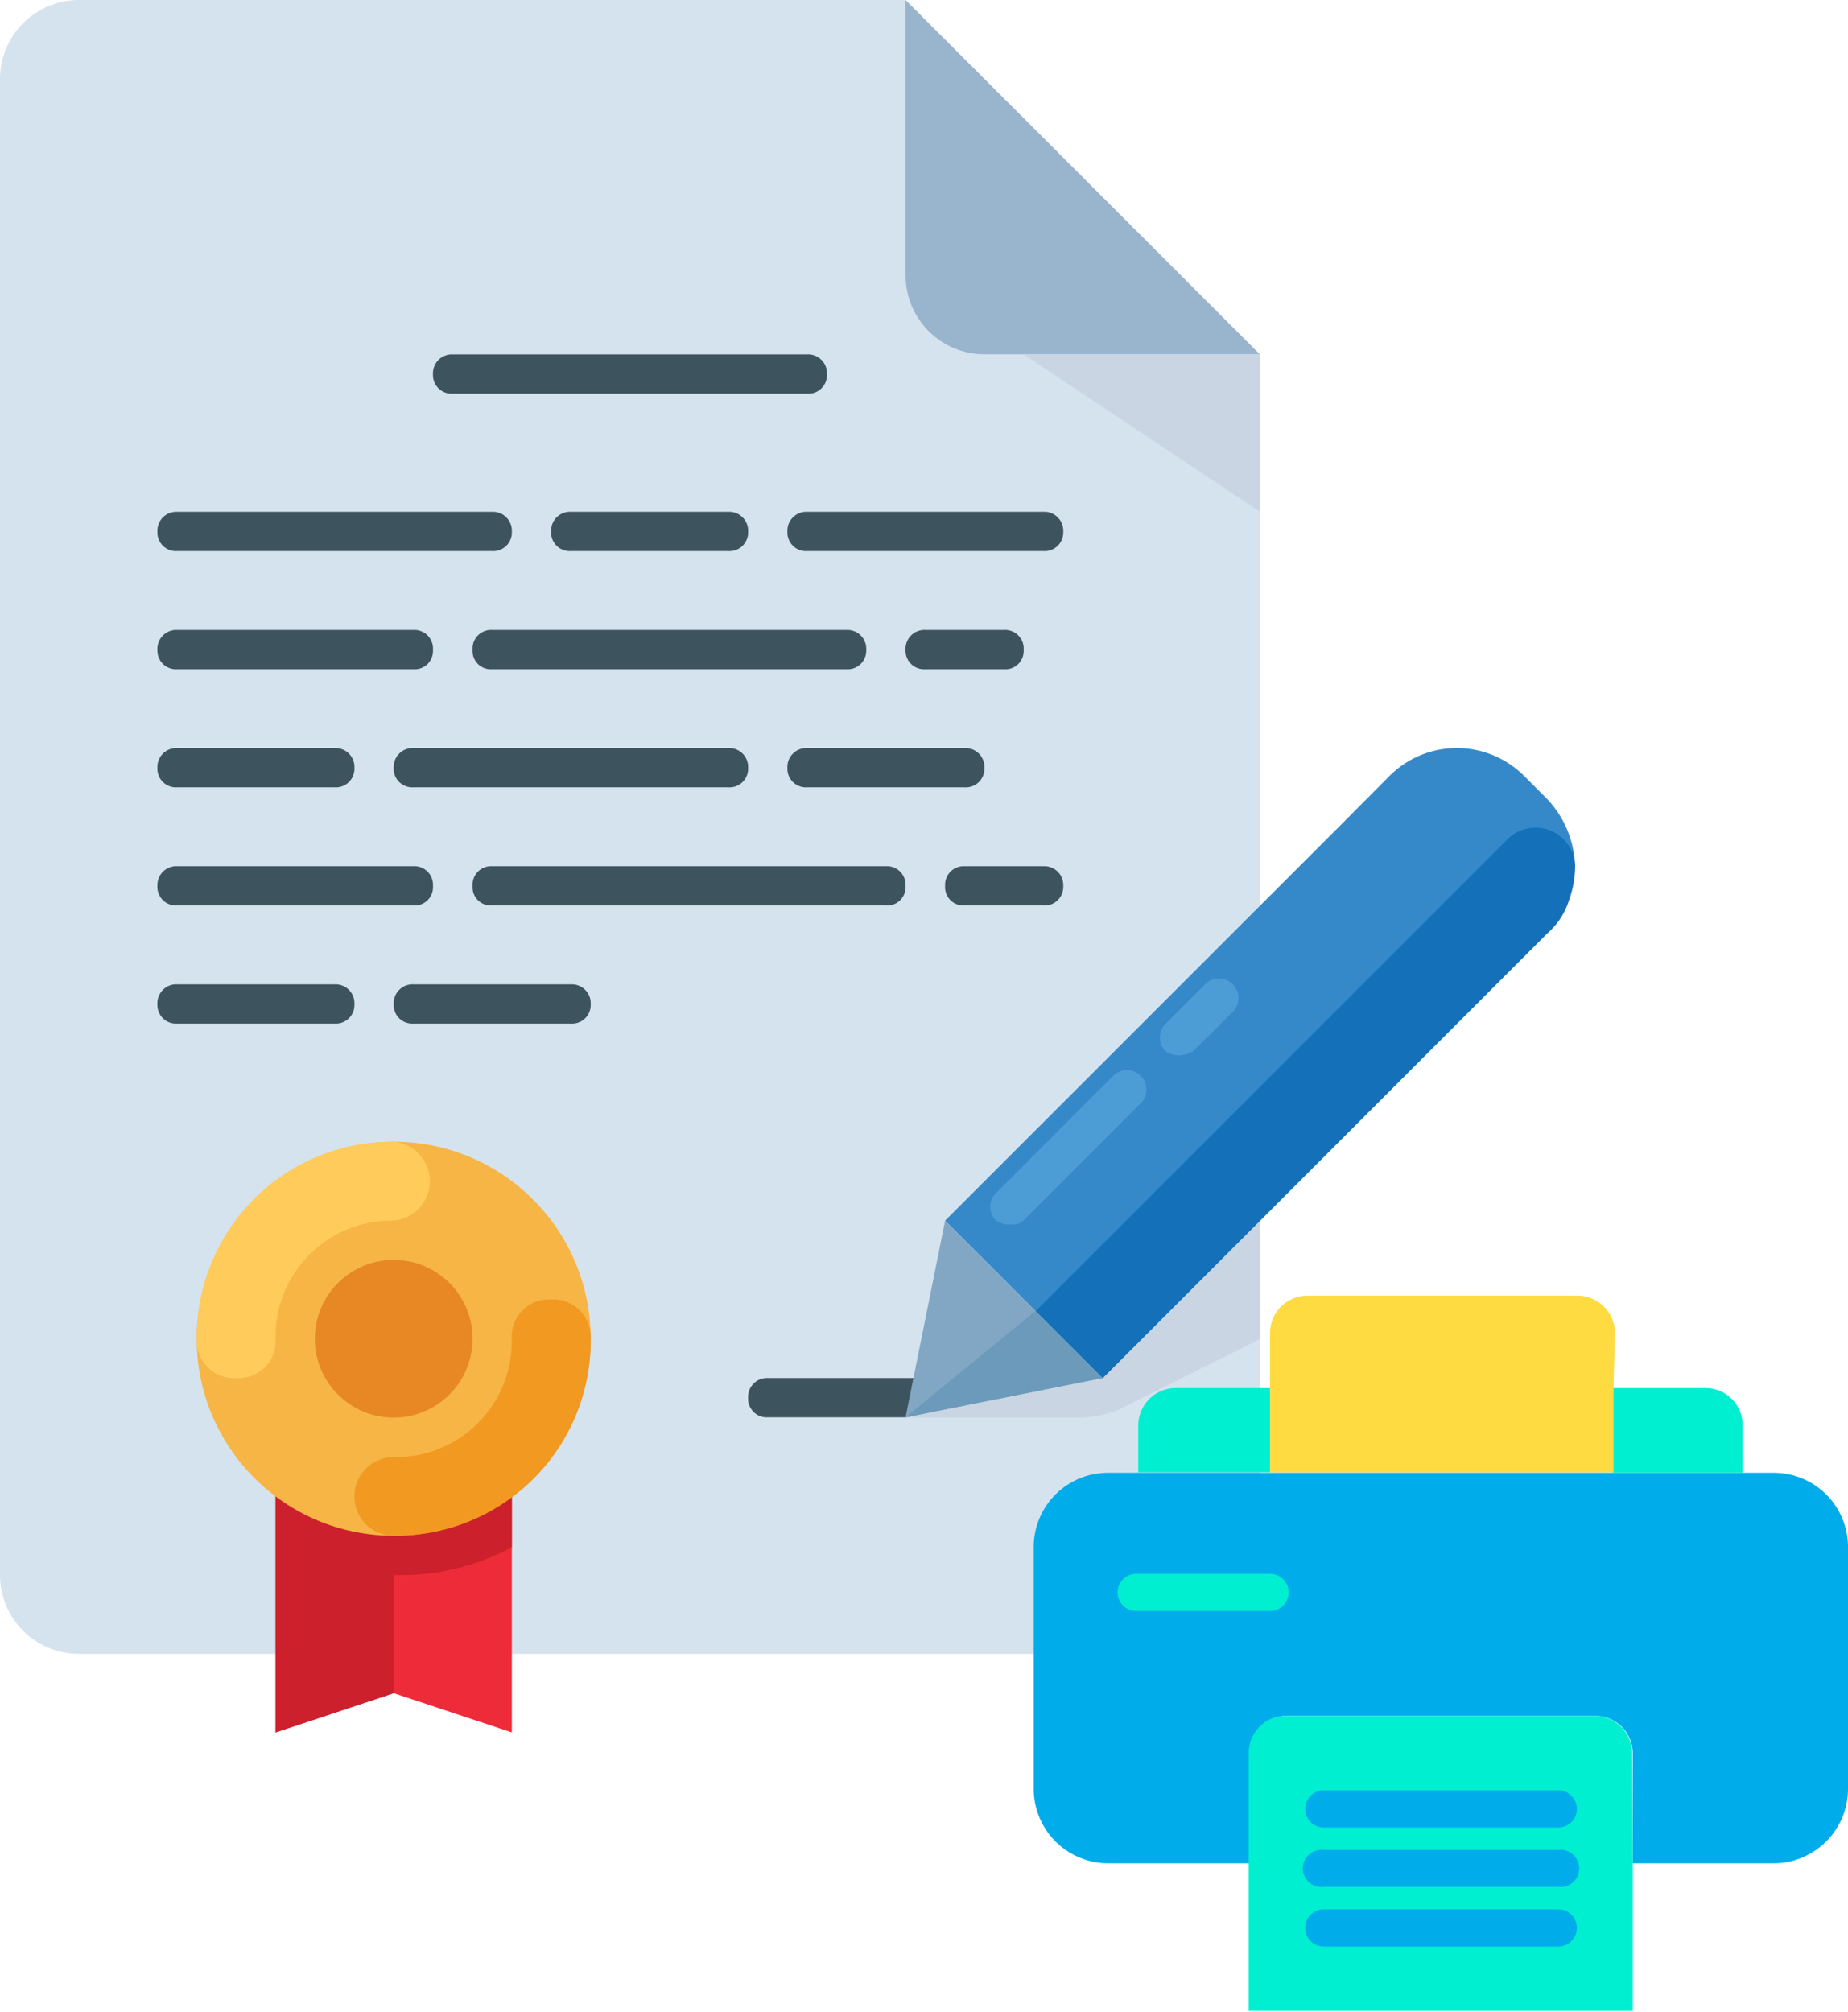 <svg xmlns="http://www.w3.org/2000/svg" xmlns:xlink="http://www.w3.org/1999/xlink" viewBox="0 0 62.57 68.12"><defs><style>.cls-1{fill:none;}.cls-2{fill:#d5e3ef;}.cls-3{fill:#99b4cd;}.cls-4{fill:#c9d5e3;}.cls-5{fill:#3689c9;}.cls-6{fill:#3d545f;}.cls-7{fill:#ee2c39;}.cls-8{fill:#cc202c;}.cls-9{fill:#f6b545;}.cls-10{fill:#e78825;}.cls-11{fill:#ffcb5b;}.cls-12{fill:#f19920;}.cls-13{fill:#1470b8;}.cls-14{fill:#4c9cd6;}.cls-15{fill:#82a7c4;}.cls-16{fill:#6c9abb;}.cls-17{clip-path:url(#clip-path);}.cls-18{fill:#00acea;}.cls-19{fill:#00efd1;}.cls-20{fill:#fedb41;}</style><clipPath id="clip-path"><rect class="cls-1" x="35.01" y="43.82" width="27.56" height="24.34"/></clipPath></defs><title>Asset 22</title><g id="Layer_2" data-name="Layer 2"><g id="Layer_1-2" data-name="Layer 1"><path class="cls-2" d="M42.66,12V53.33A2.67,2.67,0,0,1,40,56H2.67A2.67,2.67,0,0,1,0,53.33V2.67A2.68,2.68,0,0,1,2.67,0h28V9.33A2.68,2.68,0,0,0,33.33,12Z"/><path class="cls-3" d="M42.66,12H33.33a2.68,2.68,0,0,1-2.67-2.67V0Z"/><path class="cls-4" d="M42.66,38.66,30.66,48h6a4,4,0,0,0,1.2-.26l4.8-2.4Z"/><polygon class="cls-4" points="42.66 12 34.66 12 42.66 17.33 42.66 12"/><path class="cls-5" d="M52.39,27.06l-.8-.8a3.22,3.22,0,0,0-4.53,0L45.33,28,32,41.33l5.33,5.33L50.66,33.33l1.73-1.73a3.13,3.13,0,0,0,.94-2.27h0A3.47,3.47,0,0,0,52.39,27.06Z"/><path class="cls-6" d="M6,17.33H16.66a.64.64,0,0,1,.67.67h0a.63.63,0,0,1-.67.66H6A.63.63,0,0,1,5.33,18h0A.64.64,0,0,1,6,17.33Z"/><path class="cls-6" d="M14,25.33H24.66a.64.64,0,0,1,.67.67h0a.63.63,0,0,1-.67.66H14a.63.63,0,0,1-.67-.66h0A.64.64,0,0,1,14,25.33Z"/><path class="cls-6" d="M16.66,29.33H30a.63.63,0,0,1,.66.67h0a.62.62,0,0,1-.66.66H16.66A.62.62,0,0,1,16,30h0A.63.63,0,0,1,16.66,29.33Z"/><path class="cls-6" d="M6,21.33h8a.63.63,0,0,1,.66.67h0a.62.62,0,0,1-.66.66H6A.63.63,0,0,1,5.33,22h0A.64.64,0,0,1,6,21.33Z"/><path class="cls-6" d="M27.33,17.33h8A.64.64,0,0,1,36,18h0a.63.63,0,0,1-.67.66h-8a.63.63,0,0,1-.67-.66h0A.64.64,0,0,1,27.33,17.33Z"/><path class="cls-6" d="M19.33,17.33h5.33a.64.64,0,0,1,.67.67h0a.63.63,0,0,1-.67.66H19.33a.63.63,0,0,1-.67-.66h0A.64.64,0,0,1,19.33,17.33Z"/><path class="cls-6" d="M31.33,21.33H34a.63.63,0,0,1,.66.67h0a.62.62,0,0,1-.66.66H31.33a.63.63,0,0,1-.67-.66h0A.64.64,0,0,1,31.33,21.33Z"/><path class="cls-6" d="M32.66,29.33h2.67A.64.64,0,0,1,36,30h0a.63.63,0,0,1-.67.66H32.66A.62.62,0,0,1,32,30h0A.63.63,0,0,1,32.66,29.33Z"/><path class="cls-6" d="M14,33.33h5.33A.64.64,0,0,1,20,34h0a.63.63,0,0,1-.67.66H14a.63.63,0,0,1-.67-.66h0A.64.64,0,0,1,14,33.33Z"/><path class="cls-6" d="M26,46.66h5.33a.64.64,0,0,1,.67.67h0c0,.4-1.34.66-1.34.66H26a.63.63,0,0,1-.67-.66h0A.64.64,0,0,1,26,46.66Z"/><path class="cls-6" d="M27.33,25.33h5.33a.64.64,0,0,1,.67.67h0a.63.63,0,0,1-.67.66H27.33a.63.63,0,0,1-.67-.66h0A.64.64,0,0,1,27.33,25.33Z"/><path class="cls-6" d="M16.66,21.33h12a.64.64,0,0,1,.67.67h0a.63.63,0,0,1-.67.66h-12A.62.62,0,0,1,16,22h0A.63.63,0,0,1,16.66,21.33Z"/><path class="cls-6" d="M15.33,12h12a.64.64,0,0,1,.67.67h0a.63.63,0,0,1-.67.66h-12a.63.63,0,0,1-.67-.66h0A.64.64,0,0,1,15.33,12Z"/><path class="cls-6" d="M6,25.33h5.33A.64.64,0,0,1,12,26h0a.63.63,0,0,1-.67.66H6A.63.63,0,0,1,5.33,26h0A.64.64,0,0,1,6,25.33Z"/><path class="cls-6" d="M6,29.33h8a.63.63,0,0,1,.66.67h0a.62.62,0,0,1-.66.66H6A.63.63,0,0,1,5.33,30h0A.64.64,0,0,1,6,29.33Z"/><path class="cls-6" d="M6,33.33h5.33A.64.64,0,0,1,12,34h0a.63.63,0,0,1-.67.66H6A.63.63,0,0,1,5.33,34h0A.64.64,0,0,1,6,33.33Z"/><polygon class="cls-7" points="17.33 58.66 13.33 57.33 9.33 58.66 9.33 49.33 17.33 49.33 17.33 58.66"/><path class="cls-8" d="M17.33,52.39V50.66h-8v8l4-1.33v-4A8,8,0,0,0,17.33,52.39Z"/><circle class="cls-9" cx="13.33" cy="45.33" r="6.67"/><circle class="cls-10" cx="13.33" cy="45.33" r="2.67"/><path class="cls-11" d="M8,46.66a1.25,1.25,0,0,1-1.33-1.33,6.6,6.6,0,0,1,6.66-6.67,1.34,1.34,0,0,1,0,2.67,3.93,3.93,0,0,0-4,4A1.25,1.25,0,0,1,8,46.66Z"/><path class="cls-12" d="M18.66,44A1.27,1.27,0,0,1,20,45.33,6.6,6.6,0,0,1,13.33,52a1.33,1.33,0,0,1,0-2.66,3.93,3.93,0,0,0,4-4A1.26,1.26,0,0,1,18.66,44Z"/><path class="cls-13" d="M53.33,29.33h0a1.34,1.34,0,0,0-2.27-.93l-16,16,2.27,2.27L50.66,33.33l1.73-1.73a2.38,2.38,0,0,0,.67-.94,4.84,4.84,0,0,0,.27-1.33Z"/><path class="cls-14" d="M34.26,41.46a.81.81,0,0,1-.53-.13.65.65,0,0,1,0-.94l4-4a.66.66,0,0,1,.93.93l-4,4A.49.49,0,0,1,34.26,41.46Z"/><path class="cls-14" d="M40,35.73a.82.82,0,0,1-.53-.13.66.66,0,0,1,0-.94l1.33-1.33a.66.66,0,0,1,.94.93L40.39,35.6A1.29,1.29,0,0,1,40,35.73Z"/><polygon class="cls-15" points="37.33 46.66 30.66 47.99 32 41.33 37.33 46.66"/><polygon class="cls-16" points="30.66 47.99 37.33 46.66 35.06 44.39 30.66 47.99"/><g class="cls-17"><path class="cls-18" d="M62.57,52.38v8.19a2.52,2.52,0,0,1-2.52,2.52H55.28V59.36A1.26,1.26,0,0,0,54,58.1H43.56a1.25,1.25,0,0,0-1.26,1.26v3.73H37.53A2.52,2.52,0,0,1,35,60.57V52.38a2.51,2.51,0,0,1,2.52-2.51H60.05a2.51,2.51,0,0,1,2.52,2.51Z"/></g><path class="cls-19" d="M59,48.28v1.59h-4.4V47h3.15A1.25,1.25,0,0,1,59,48.28Z"/><path class="cls-19" d="M55.28,63.09v5h-13V59.36a1.25,1.25,0,0,1,1.26-1.26H54a1.26,1.26,0,0,1,1.26,1.26Z"/><path class="cls-20" d="M54.63,47v2.85H43V45.13a1.27,1.27,0,0,1,1.26-1.26h9.16a1.27,1.27,0,0,1,1.26,1.26Z"/><path class="cls-19" d="M43,47v2.85H38.54V48.28A1.27,1.27,0,0,1,39.8,47Z"/><path class="cls-18" d="M52.76,63.89H44.82a.63.63,0,1,1,0-1.25h7.94a.63.63,0,1,1,0,1.25Z"/><path class="cls-18" d="M52.76,65.91H44.82a.63.63,0,1,1,0-1.26h7.94a.63.63,0,0,1,0,1.26Z"/><path class="cls-18" d="M52.76,61.88H44.82a.63.63,0,1,1,0-1.26h7.94a.63.63,0,1,1,0,1.26Z"/><path class="cls-19" d="M43,54.55H38.47a.63.63,0,1,1,0-1.26H43a.63.63,0,1,1,0,1.26Z"/></g></g></svg>